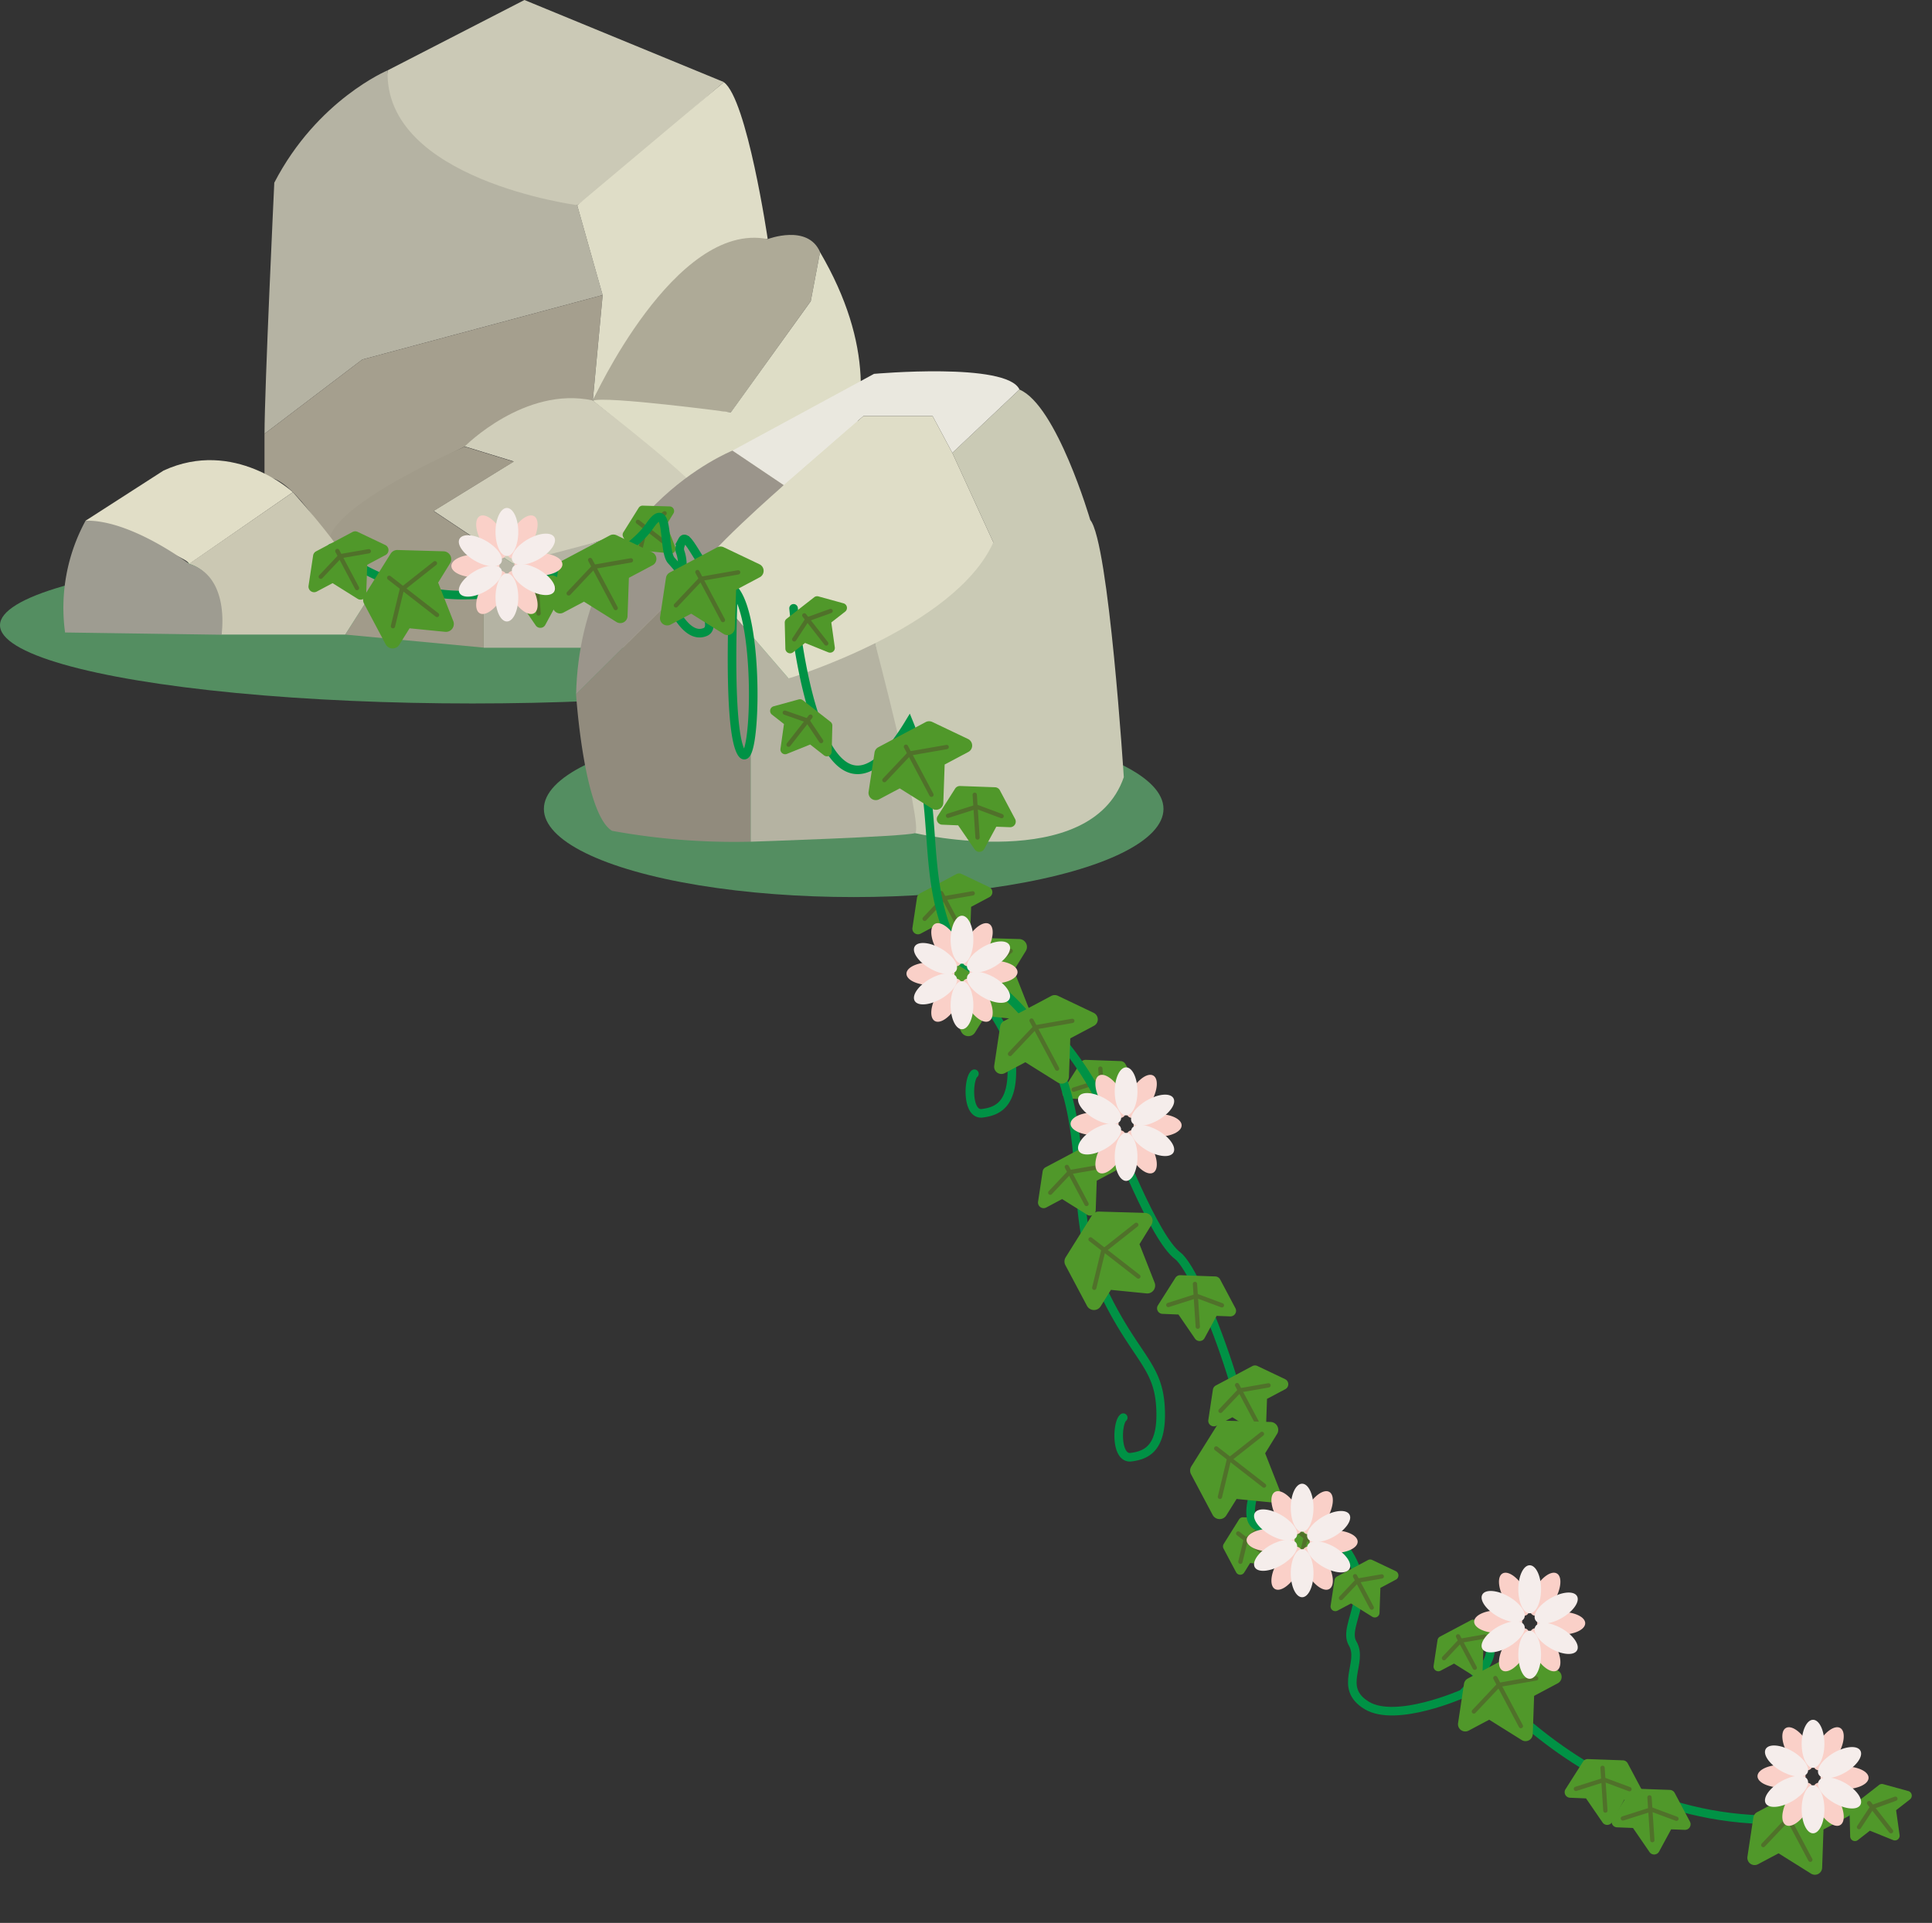 <svg xmlns="http://www.w3.org/2000/svg" xmlns:xlink="http://www.w3.org/1999/xlink" width="450" height="448" viewBox="0 0 450 448">
  <rect x="0" y="0" width="450" height="448" fill="#333333" stroke="none"/>
  <defs>
    <clipPath id="clip-path">
      <rect id="長方形_7909" data-name="長方形 7909" width="381" height="373" transform="translate(984.998 4632.729)" fill="none" stroke="#707070" stroke-width="1"/>
    </clipPath>
  </defs>
  <g id="rock-002" transform="translate(-915.998 -4557.729)">
    <g id="グループ_17971" data-name="グループ 17971" transform="translate(915.998 4557.729)">
      <ellipse id="楕円形_918" data-name="楕円形 918" cx="72.159" cy="20.54" rx="72.159" ry="20.54" transform="translate(126.681 167.919)" fill="#548e61"/>
      <ellipse id="楕円形_919" data-name="楕円形 919" cx="110.02" cy="18.23" rx="110.02" ry="18.23" transform="translate(0 127.434)" fill="#548e61"/>
      <g id="グループ_17970" data-name="グループ 17970" transform="translate(14.789)">
        <path id="パス_3614" data-name="パス 3614" d="M145.117,525.6l46.445,19.117s-31.41,27.315-34.145,28.682-48.252-6.37-44.157-31.41Z" transform="translate(-37.754 -525.6)" fill="#cbc9b6"/>
        <path id="パス_3615" data-name="パス 3615" d="M233.455,602.165l-5.923-20.945s-45.071-5.916-44.157-31.41c0,0-16.389,6.83-26.4,26.177,0,0-2.275,48.029-2.275,58.5l22.765-17.3Z" transform="translate(-107.876 -533.421)" fill="#b5b3a3"/>
        <path id="パス_3616" data-name="パス 3616" d="M233.462,627.15l-2.295,24.586s-20.139,2.552-29.826,10.709c0,0-26.522,12.747-31.62,21.926,0,0-8.881-15.57-15.021-14.784V659.474l22.765-17.3Z" transform="translate(-107.883 -558.407)" fill="#a59f8e"/>
        <path id="パス_3617" data-name="パス 3617" d="M142.273,590.445s-4.82-32.683-10.229-36.555L97.9,582.572l5.923,20.944L101.528,628.1S121.491,588.732,142.273,590.445Z" transform="translate(21.757 -534.74)" fill="#dfddc7"/>
        <path id="パス_3618" data-name="パス 3618" d="M79.9,645.05s19.11-41.97,40.745-37.624c0,0,9.342-3.588,12.185,3.019l-2.159,11.427-18.6,25.913Z" transform="translate(43.384 -551.721)" fill="#aeaa97"/>
        <path id="パス_3619" data-name="パス 3619" d="M98,649.7s-29.332-3.906-32.148-2.708c0,0,26.82,21.317,26.455,23.876,0,0,13.092,20.213,4.062,32.493l17.6-6.14s.514-11.9-3.067-17.6c0,0,33.17-24.011,7.88-67.24l-2.159,11.427Z" transform="translate(57.429 -553.635)" fill="#deddc6"/>
        <path id="パス_3620" data-name="パス 3620" d="M182.816,685.9s-34.145,15.448-44.448,15.333L119.82,688.882l18.67-11.508-11.406-3.5s13.979-14.128,29.826-10.709C156.91,663.2,182.085,682.573,182.816,685.9Z" transform="translate(-33.625 -569.869)" fill="#d0ceba"/>
        <path id="パス_3621" data-name="パス 3621" d="M132.989,697s14.094,18.04,4.617,33.671l-21.791,1.219-7.656-24.7Z" transform="translate(16.201 -580.972)" fill="#cbc9b4"/>
        <path id="パス_3622" data-name="パス 3622" d="M654.391,900.7H620.26V876.612l6.857,4.563,19.611-5.165Z" transform="translate(-522.374 -749.788)" fill="#b4b3a3"/>
        <path id="パス_3623" data-name="パス 3623" d="M221.347,702.123l-11.691-7.785,18.67-11.508-11.406-3.5s-30.577,13.139-31.62,21.926l8.536,14.405-4.739,7.446,32.236,3.039Z" transform="translate(-123.461 -575.264)" fill="#a19b8a"/>
        <path id="パス_3624" data-name="パス 3624" d="M309.566,691.436S295.892,678.8,279.429,686.4L261.28,698.077s23.693,8.056,24.146,10.08Z" transform="translate(-256.136 -576.763)" fill="#e1dec7"/>
        <path id="パス_3625" data-name="パス 3625" d="M260.365,695s18.155,19.922,16.923,25.724l-4.739,7.446H243.705s1.293-13.87-7.514-16.49Z" transform="translate(-206.934 -580.326)" fill="#cbc8b3"/>
        <path id="パス_3626" data-name="パス 3626" d="M322.334,731.368s2.187-13.539-7.514-16.49c0,0-13.539-10.323-24.146-10.08a42.434,42.434,0,0,0-4.779,26.049Z" transform="translate(-285.528 -583.49)" fill="#9e9c91"/>
      </g>
      <g id="グループ_17968" data-name="グループ 17968" transform="translate(134.181 86.503)">
        <path id="パス_3627" data-name="パス 3627" d="M397.9,150.333s-3.467-54.707-7.813-59.923c0,0-7.813-26.74-16.5-30.389L357.958,74.783l9.554,20.843L339.72,118.2l9.517,45.16S390.119,172.916,397.9,150.333Z" transform="translate(-270.326 -55.772)" fill="#cacab5"/>
        <path id="パス_3628" data-name="パス 3628" d="M423.047,73.42l-4.6-8.585H402.34L383.792,80.946,371.83,72.89l32.979-17.882s30.912-2.779,33.872,3.634Z" transform="translate(-335.414 -54.409)" fill="#eae8df"/>
        <path id="パス_3629" data-name="パス 3629" d="M492.708,86.875,480.746,78.82S445.375,92.909,444.33,135.6l28.36-28.224Z" transform="translate(-444.33 -60.339)" fill="#9b958b"/>
        <path id="パス_3630" data-name="パス 3630" d="M495.178,130.826,482.86,116.54,454.5,144.764s1.772,27.8,8.373,31.8a158.17,158.17,0,0,0,32.3,2.529Z" transform="translate(-454.5 -69.502)" fill="#918b7d"/>
        <path id="パス_3631" data-name="パス 3631" d="M432.32,136.515l-19.9,9.13L403.6,135.41v48.272s36.128-1.181,38.271-2.006S432.32,136.515,432.32,136.515Z" transform="translate(-362.926 -74.085)" fill="#b5b3a2"/>
        <path id="パス_3632" data-name="パス 3632" d="M448.686,97.608l-9.554-20.843-4.6-8.585H418.426L399.877,84.291s-19.389,16.906-20.017,20.5L401,129.315S439.768,117.519,448.686,97.608Z" transform="translate(-351.499 -57.754)" fill="#dfddc7"/>
      </g>
    </g>
    <g id="マスクグループ_37" data-name="マスクグループ 37" clip-path="url(#clip-path)">
      <g id="グループ_17973" data-name="グループ 17973" transform="translate(2.129 -306.597)">
        <g id="_ivy_plant_R" data-name=" ivy_plant_R" transform="matrix(-0.883, 0.469, -0.469, -0.883, 1227.258, 5190.642)">
          <g id="グループ_17408" data-name="グループ 17408" transform="translate(16.918 135.916)">
            <path id="パス_2030" data-name="パス 2030" d="M10.7,0a1.282,1.282,0,0,1,1.13.65l3.44,5.96h4.18A1.308,1.308,0,0,1,20.5,8.7l-4.25,5.73a1.326,1.326,0,0,1-1.05.53H5.56a1.326,1.326,0,0,1-1.05-.53L.26,8.7A1.308,1.308,0,0,1,1.31,6.61H6.13L9.57.65A1.293,1.293,0,0,1,10.7,0Z" fill="#50982a"/>
            <path id="パス_2031" data-name="パス 2031" d="M.134,7.535l4.25,5.73a.564.564,0,0,0,.46.23h9.64a.593.593,0,0,0,.46-.23l4.25-5.73a.577.577,0,0,0-.46-.92h-4.27a.568.568,0,0,1-.5-.29l-1.1-1.9L10.474.285a.581.581,0,0,0-1,0l-2.39,4.14-1.1,1.9a.568.568,0,0,1-.5.29H.574a.577.577,0,0,0-.46.92Z" transform="translate(0.706 0.725)" fill="#50982a"/>
            <line id="線_227" data-name="線 227" y1="9.78" transform="translate(10.78 2.93)" fill="none" stroke="#50712a" stroke-linecap="round" stroke-miterlimit="10" stroke-width="1"/>
            <path id="パス_2032" data-name="パス 2032" d="M12.68,0,6.45,2.11,0,0" transform="translate(4.33 9.22)" fill="none" stroke="#50712a" stroke-linecap="round" stroke-miterlimit="10" stroke-width="1"/>
          </g>
          <g id="グループ_17409" data-name="グループ 17409" transform="translate(4.397 152.786)">
            <path id="パス_2033" data-name="パス 2033" d="M10.34,0a1.351,1.351,0,0,0-.72.22L4.71,3.48,1.95,1.88a1.341,1.341,0,0,0-.65-.17A1.3,1.3,0,0,0,0,3.01V10.6a1.327,1.327,0,0,0,.65,1.13l7.08,4.09a1.341,1.341,0,0,0,.65.17,1.275,1.275,0,0,0,.64-.17l6.6-3.75a1.3,1.3,0,0,0,.02-2.25L12.41,7.93l-.77-6.77A1.3,1.3,0,0,0,10.35.01h0Z" fill="#50982a"/>
            <path id="パス_2034" data-name="パス 2034" d="M7.38,14.481.3,10.4a.605.605,0,0,1-.3-.51V2.3a.589.589,0,0,1,.89-.51l2.83,1.63a.578.578,0,0,0,.62-.02L9.31.1a.6.6,0,0,1,.92.43l.78,6.83a.571.571,0,0,0,.29.44l3.28,1.92a.6.6,0,0,1,0,1.03L7.98,14.5a.618.618,0,0,1-.59,0Z" transform="translate(0.7 0.719)" fill="#50982a"/>
            <line id="線_228" data-name="線 228" y1="9.1" x2="4.09" transform="translate(5.66 3.31)" fill="none" stroke="#50712a" stroke-linecap="round" stroke-miterlimit="10" stroke-width="1"/>
            <path id="パス_2035" data-name="パス 2035" d="M10.99,5.92,4.15,4.68,0,0" transform="translate(2.46 5.08)" fill="none" stroke="#50712a" stroke-linecap="round" stroke-miterlimit="10" stroke-width="1"/>
          </g>
          <g id="グループ_17411" data-name="グループ 17411" transform="translate(40.765 247.914)">
            <path id="パス_2039" data-name="パス 2039" d="M4.9.01a1.027,1.027,0,0,1,.59.18L9.54,2.88l2.28-1.32a1.114,1.114,0,0,1,.54-.14,1.08,1.08,0,0,1,1.08,1.07V8.76a1.084,1.084,0,0,1-.54.93L7.06,13.06a1.114,1.114,0,0,1-.54.14,1.076,1.076,0,0,1-.53-.14L.54,9.96A1.051,1.051,0,0,1,0,9.03,1.062,1.062,0,0,1,.53,8.1L3.19,6.54,3.83.95A1.073,1.073,0,0,1,4.9,0h0Z" fill="#50982a"/>
            <path id="パス_2040" data-name="パス 2040" d="M6.194,11.961l5.84-3.37a.491.491,0,0,0,.24-.42V1.9a.484.484,0,0,0-.73-.42l-2.33,1.35a.489.489,0,0,1-.52-.02L4.594.081a.494.494,0,0,0-.76.35l-.64,5.64a.522.522,0,0,1-.24.37L.244,8.031a.492.492,0,0,0,0,.85l5.45,3.1a.478.478,0,0,0,.49,0Z" transform="translate(0.566 0.599)" fill="#50982a"/>
            <path id="パス_2564" data-name="パス 2564" d="M3.38,7.52,0,0" transform="translate(5.38 2.74)" fill="none" stroke="#50712a" stroke-linecap="round" stroke-width="1"/>
            <path id="パス_2041" data-name="パス 2041" d="M0,4.9,5.65,3.87,9.07,0" transform="translate(2.33 4.2)" fill="none" stroke="#50712a" stroke-linecap="round" stroke-miterlimit="10" stroke-width="1"/>
          </g>
          <g id="グループ_17412" data-name="グループ 17412" transform="translate(70.227 246.855)">
            <path id="パス_2042" data-name="パス 2042" d="M10.34,0a1.351,1.351,0,0,0-.72.22L4.71,3.48,1.95,1.88a1.341,1.341,0,0,0-.65-.17A1.3,1.3,0,0,0,0,3.01V10.6a1.327,1.327,0,0,0,.65,1.13l7.08,4.09a1.341,1.341,0,0,0,.65.17,1.276,1.276,0,0,0,.64-.17l6.6-3.75a1.3,1.3,0,0,0,.02-2.25L12.41,7.93l-.77-6.77A1.3,1.3,0,0,0,10.35.01h0Z" fill="#50982a"/>
            <path id="パス_2043" data-name="パス 2043" d="M7.38,14.481.3,10.4a.606.606,0,0,1-.3-.51V2.3a.589.589,0,0,1,.89-.51l2.83,1.63a.578.578,0,0,0,.62-.02L9.31.1a.6.6,0,0,1,.92.43l.78,6.83a.571.571,0,0,0,.29.44l3.28,1.92a.6.6,0,0,1,0,1.03L7.98,14.5a.618.618,0,0,1-.59,0Z" transform="translate(0.7 0.719)" fill="#50982a"/>
            <path id="パス_2563" data-name="パス 2563" d="M0,9.1,4.08,0" transform="translate(5.67 3.31)" fill="none" stroke="#50712a" stroke-linecap="round" stroke-width="1"/>
            <path id="パス_2044" data-name="パス 2044" d="M10.99,5.93,4.16,4.69,0,0" transform="translate(2.46 5.07)" fill="none" stroke="#50712a" stroke-linecap="round" stroke-miterlimit="10" stroke-width="1"/>
          </g>
          <g id="ivy-R" transform="translate(0 0)">
            <path id="パス_2045" data-name="パス 2045" d="M7.292,32.627S26.813.436,26.523-6.844,4.637,24.123,11.257,29.293c4.058,3.17,1.809,15.534,4.2,13.937a7.417,7.417,0,0,0,.937-.784,2.549,2.549,0,0,0,.728-1.114c.1-.93.9-5.06,4.74-6.4s3.17-3.67,2.98-4.69.19-7.98-4.1-8.35c-3.136-.27-2.6,8.068-1.691,14.047a39.867,39.867,0,0,0,.861,4.313c.87,2.99-6.764,13.394.6,9.584s21.473-3.326,24.123.394,6.576-2.552,22.216,5.878S88.483,80.037,88.483,80.037" transform="translate(26.945 206.25)" fill="none" stroke="#009245" stroke-linecap="round" stroke-miterlimit="10" stroke-width="2"/>
            <path id="パス_2046" data-name="パス 2046" d="M11.416,125.214S35.658,67.771.206,88.964a55.3,55.3,0,0,1,.87-5.68c1.83-8.94,5.55-16.32,8.73-23.75,2.76-6.45,5.12-12.93,5.5-20.49.91-18.05-3.22-21.98.85-31.02S24.386-.6,27.806.694s-.86,8.66-2.72,8.98" transform="translate(15.531 98.142)" fill="none" stroke="#009245" stroke-linecap="round" stroke-miterlimit="10" stroke-width="2"/>
          </g>
          <g id="グループ_17416" data-name="グループ 17416" transform="translate(15.727 113.586)">
            <path id="パス_2057" data-name="パス 2057" d="M8.4,0A1.821,1.821,0,0,1,9.41.31l6.93,4.61,3.91-2.26a1.868,1.868,0,0,1,.92-.25,1.848,1.848,0,0,1,1.84,1.84V14.98a1.843,1.843,0,0,1-.92,1.59l-10,5.77a1.868,1.868,0,0,1-.92.25,1.821,1.821,0,0,1-.91-.24L.93,17.05a1.834,1.834,0,0,1-.02-3.18L5.47,11.2,6.56,1.63A1.84,1.84,0,0,1,8.39,0h0Z" fill="#50982a"/>
            <path id="パス_2058" data-name="パス 2058" d="M10.586,20.493l10-5.77a.844.844,0,0,0,.42-.73V3.263a.841.841,0,0,0-1.26-.73l-3.99,2.31a.823.823,0,0,1-.88-.03L7.856.143a.84.84,0,0,0-1.3.6l-1.1,9.65a.852.852,0,0,1-.41.63l-4.63,2.71a.84.84,0,0,0,0,1.45l9.33,5.3a.822.822,0,0,0,.83,0Z" transform="translate(1.004 0.987)" fill="#50982a"/>
            <line id="線_235" data-name="線 235" x1="5.78" y1="12.87" transform="translate(9.23 4.67)" fill="none" stroke="#50712a" stroke-linecap="round" stroke-miterlimit="10" stroke-width="1"/>
            <path id="パス_2059" data-name="パス 2059" d="M0,8.37,9.66,6.61,15.53,0" transform="translate(4.01 7.17)" fill="none" stroke="#50712a" stroke-linecap="round" stroke-miterlimit="10" stroke-width="1"/>
          </g>
          <g id="グループ_17417" data-name="グループ 17417" transform="translate(5.005 166.126)">
            <path id="パス_2060" data-name="パス 2060" d="M13.852,0a1.693,1.693,0,0,1,1.47.85l4.46,7.73H25.2a1.693,1.693,0,0,1,1.36,2.7l-5.51,7.43a1.7,1.7,0,0,1-1.36.68H7.2a1.729,1.729,0,0,1-1.36-.68L.332,11.28a1.691,1.691,0,0,1-.15-1.77,1.675,1.675,0,0,1,1.51-.93h6.24L12.392.85A1.681,1.681,0,0,1,13.862,0Z" transform="translate(0 0)" fill="#50982a"/>
            <path id="パス_2061" data-name="パス 2061" d="M.155,9.765l5.51,7.43a.739.739,0,0,0,.6.3h12.49a.739.739,0,0,0,.6-.3l5.51-7.43a.746.746,0,0,0-.6-1.19h-5.53a.755.755,0,0,1-.65-.37l-1.43-2.47L13.565.375a.742.742,0,0,0-1.29,0l-3.09,5.36-1.43,2.47a.743.743,0,0,1-.65.37H.745a.749.749,0,0,0-.6,1.19Z" transform="translate(0.927 0.945)" fill="#50982a"/>
            <line id="線_236" data-name="線 236" y1="12.68" transform="translate(13.952 3.8)" fill="none" stroke="#50712a" stroke-linecap="round" stroke-miterlimit="10" stroke-width="1"/>
            <path id="パス_2062" data-name="パス 2062" d="M16.43,0,8.35,2.73,0,0" transform="translate(5.602 11.96)" fill="none" stroke="#50712a" stroke-linecap="round" stroke-miterlimit="10" stroke-width="1"/>
          </g>
          <g id="グループ_17418" data-name="グループ 17418" transform="translate(28.814 224.869)">
            <path id="パス_2063" data-name="パス 2063" d="M13.852,0a1.692,1.692,0,0,1,1.47.85l4.46,7.73H25.2a1.693,1.693,0,0,1,1.36,2.7l-5.51,7.43a1.7,1.7,0,0,1-1.36.68H7.2a1.729,1.729,0,0,1-1.36-.68L.332,11.28a1.692,1.692,0,0,1-.15-1.77,1.675,1.675,0,0,1,1.51-.93h6.24L12.392.85A1.681,1.681,0,0,1,13.862,0Z" fill="#50982a"/>
            <path id="パス_2064" data-name="パス 2064" d="M.155,9.765l5.51,7.43a.739.739,0,0,0,.6.3h12.49a.739.739,0,0,0,.6-.3l5.51-7.43a.746.746,0,0,0-.6-1.19h-5.53a.755.755,0,0,1-.65-.37l-1.43-2.47L13.565.375a.742.742,0,0,0-1.29,0l-3.09,5.36-1.43,2.47a.743.743,0,0,1-.65.37H.745a.749.749,0,0,0-.6,1.19Z" transform="translate(0.917 0.945)" fill="#50982a"/>
            <line id="線_237" data-name="線 237" y1="12.68" transform="translate(13.952 3.79)" fill="none" stroke="#50712a" stroke-linecap="round" stroke-miterlimit="10" stroke-width="1"/>
            <path id="パス_2065" data-name="パス 2065" d="M16.42,0,8.35,2.73,0,0" transform="translate(5.602 11.95)" fill="none" stroke="#50712a" stroke-linecap="round" stroke-miterlimit="10" stroke-width="1"/>
          </g>
          <g id="グループ_17419" data-name="グループ 17419" transform="matrix(-0.985, 0.174, -0.174, -0.985, 34.185, 221.145)">
            <path id="パス_2066" data-name="パス 2066" d="M8.539,12.69a1.108,1.108,0,0,1-.96-.55L4.659,7.08H1.109a1.109,1.109,0,0,1-.89-1.77L3.829.45A1.118,1.118,0,0,1,4.719,0h8.17a1.118,1.118,0,0,1,.89.45l3.61,4.86a1.109,1.109,0,0,1-.89,1.77h-4.09l-2.92,5.06a1.088,1.088,0,0,1-.96.55Z" transform="translate(0 0)" fill="#50982a"/>
            <path id="パス_2067" data-name="パス 2067" d="M16.266,5.06,12.656.2a.5.5,0,0,0-.39-.2H4.1a.474.474,0,0,0-.39.2L.1,5.06a.491.491,0,0,0,.39.78h3.62a.479.479,0,0,1,.42.24l.93,1.62,2.02,3.51a.489.489,0,0,0,.85,0l2.02-3.51.93-1.62a.491.491,0,0,1,.42-.24h4.16a.488.488,0,0,0,.39-.78Z" transform="translate(0.623 0.62)" fill="#50982a"/>
            <line id="線_238" data-name="線 238" y2="8.3" transform="translate(8.469 1.91)" fill="none" stroke="#50712a" stroke-linecap="round" stroke-miterlimit="10" stroke-width="1"/>
            <path id="パス_2068" data-name="パス 2068" d="M0,1.79,5.29,0l5.46,1.79" transform="translate(3.179 3.08)" fill="none" stroke="#50712a" stroke-linecap="round" stroke-miterlimit="10" stroke-width="1"/>
          </g>
          <g id="グループ_18062" data-name="グループ 18062" transform="translate(36.997 207.736) rotate(-114)">
            <path id="パス_2066-2" data-name="パス 2066" d="M8.539,12.69a1.108,1.108,0,0,1-.96-.55L4.659,7.08H1.109a1.109,1.109,0,0,1-.89-1.77L3.829.45A1.118,1.118,0,0,1,4.719,0h8.17a1.118,1.118,0,0,1,.89.45l3.61,4.86a1.109,1.109,0,0,1-.89,1.77h-4.09l-2.92,5.06a1.088,1.088,0,0,1-.96.55Z" transform="translate(0 0)" fill="#50982a"/>
            <path id="パス_2067-2" data-name="パス 2067" d="M16.266,5.06,12.656.2a.5.5,0,0,0-.39-.2H4.1a.474.474,0,0,0-.39.2L.1,5.06a.491.491,0,0,0,.39.78h3.62a.479.479,0,0,1,.42.24l.93,1.62,2.02,3.51a.489.489,0,0,0,.85,0l2.02-3.51.93-1.62a.491.491,0,0,1,.42-.24h4.16a.488.488,0,0,0,.39-.78Z" transform="translate(0.623 0.62)" fill="#50982a"/>
            <line id="線_238-2" data-name="線 238" y2="8.3" transform="translate(8.469 1.91)" fill="none" stroke="#50712a" stroke-linecap="round" stroke-miterlimit="10" stroke-width="1"/>
            <path id="パス_2068-2" data-name="パス 2068" d="M0,1.79,5.29,0l5.46,1.79" transform="translate(3.179 3.08)" fill="none" stroke="#50712a" stroke-linecap="round" stroke-miterlimit="10" stroke-width="1"/>
          </g>
          <g id="グループ_17420" data-name="グループ 17420" transform="translate(49.562 239.054)">
            <path id="パス_2069" data-name="パス 2069" d="M13.852,0a1.693,1.693,0,0,1,1.47.85l4.46,7.73H25.2a1.693,1.693,0,0,1,1.36,2.7l-5.51,7.43a1.7,1.7,0,0,1-1.36.68H7.2a1.729,1.729,0,0,1-1.36-.68L.332,11.28a1.692,1.692,0,0,1-.15-1.77,1.675,1.675,0,0,1,1.51-.93h6.24L12.392.85A1.681,1.681,0,0,1,13.863,0Z" fill="#50982a"/>
            <path id="パス_2070" data-name="パス 2070" d="M.155,9.765l5.51,7.43a.739.739,0,0,0,.6.3h12.49a.739.739,0,0,0,.6-.3l5.51-7.43a.746.746,0,0,0-.6-1.19h-5.53a.755.755,0,0,1-.65-.37l-1.43-2.47L13.565.375a.742.742,0,0,0-1.29,0l-3.09,5.36-1.43,2.47a.743.743,0,0,1-.65.37H.745a.749.749,0,0,0-.6,1.19Z" transform="translate(0.927 0.945)" fill="#50982a"/>
            <line id="線_239" data-name="線 239" y1="12.68" transform="translate(13.952 3.8)" fill="none" stroke="#50712a" stroke-linecap="round" stroke-miterlimit="10" stroke-width="1"/>
            <path id="パス_2071" data-name="パス 2071" d="M16.42,0,8.35,2.73,0,0" transform="translate(5.602 11.95)" fill="none" stroke="#50712a" stroke-linecap="round" stroke-miterlimit="10" stroke-width="1"/>
          </g>
          <g id="グループ_17421" data-name="グループ 17421" transform="translate(91.794 256.291)">
            <path id="パス_2072" data-name="パス 2072" d="M8.4,0A1.821,1.821,0,0,1,9.41.31l6.93,4.61,3.91-2.26a1.868,1.868,0,0,1,.92-.25,1.848,1.848,0,0,1,1.84,1.84V14.98a1.843,1.843,0,0,1-.92,1.59l-10,5.77a1.868,1.868,0,0,1-.92.25,1.821,1.821,0,0,1-.91-.24L.93,17.05a1.834,1.834,0,0,1-.02-3.18L5.47,11.2,6.56,1.63A1.84,1.84,0,0,1,8.39,0h0Z" transform="translate(0 0)" fill="#50982a"/>
            <path id="パス_2073" data-name="パス 2073" d="M10.586,20.493l10-5.77a.844.844,0,0,0,.42-.73V3.263a.841.841,0,0,0-1.26-.73l-3.99,2.31a.823.823,0,0,1-.88-.03L7.856.143a.84.84,0,0,0-1.3.6l-1.1,9.65a.852.852,0,0,1-.41.63l-4.63,2.71a.84.84,0,0,0,0,1.45l9.33,5.3a.822.822,0,0,0,.83,0Z" transform="translate(1.004 0.987)" fill="#50982a"/>
            <line id="線_240" data-name="線 240" x1="5.78" y1="12.87" transform="translate(9.23 4.67)" fill="none" stroke="#50712a" stroke-linecap="round" stroke-miterlimit="10" stroke-width="1"/>
            <path id="パス_2074" data-name="パス 2074" d="M0,8.37,9.66,6.61,15.52,0" transform="translate(4.01 7.17)" fill="none" stroke="#50712a" stroke-linecap="round" stroke-miterlimit="10" stroke-width="1"/>
          </g>
          <g id="グループ_17422" data-name="グループ 17422" transform="translate(103.769 272.306)">
            <path id="パス_2075" data-name="パス 2075" d="M10.7,0a1.282,1.282,0,0,1,1.13.65l3.44,5.96h4.18A1.308,1.308,0,0,1,20.5,8.7l-4.25,5.73a1.326,1.326,0,0,1-1.05.53H5.56a1.326,1.326,0,0,1-1.05-.53L.26,8.7A1.308,1.308,0,0,1,1.31,6.61H6.13L9.57.65A1.293,1.293,0,0,1,10.7,0Z" transform="translate(0 0)" fill="#50982a"/>
            <path id="パス_2076" data-name="パス 2076" d="M.134,7.535l4.25,5.73a.564.564,0,0,0,.46.23h9.64a.593.593,0,0,0,.46-.23l4.25-5.73a.577.577,0,0,0-.46-.92h-4.27a.568.568,0,0,1-.5-.29l-1.1-1.9L10.474.285a.581.581,0,0,0-1,0l-2.39,4.14-1.1,1.9a.568.568,0,0,1-.5.29H.573a.577.577,0,0,0-.46.92Z" transform="translate(0.706 0.725)" fill="#50982a"/>
            <line id="線_241" data-name="線 241" y1="9.78" transform="translate(10.78 2.93)" fill="none" stroke="#50712a" stroke-linecap="round" stroke-miterlimit="10" stroke-width="1"/>
            <path id="パス_2077" data-name="パス 2077" d="M12.67,0,6.45,2.11,0,0" transform="translate(4.33 9.22)" fill="none" stroke="#50712a" stroke-linecap="round" stroke-miterlimit="10" stroke-width="1"/>
          </g>
        </g>
        <g id="グループ_17964" data-name="グループ 17964" transform="translate(1019 4982.666)">
          <g id="グループ_17138" data-name="グループ 17138" transform="translate(4.305)">
            <ellipse id="楕円形_880" data-name="楕円形 880" cx="2.651" cy="5.597" rx="2.651" ry="5.597" transform="translate(12.668 0.589) rotate(30)" fill="#fad0c8"/>
            <ellipse id="楕円形_882" data-name="楕円形 882" cx="2.651" cy="5.597" rx="2.651" ry="5.597" transform="translate(10.19 10.284) rotate(150)" fill="#fad0c8"/>
            <ellipse id="楕円形_881" data-name="楕円形 881" cx="2.651" cy="5.597" rx="2.651" ry="5.597" transform="translate(5.979 0)" fill="#f5edeb"/>
          </g>
          <g id="グループ_17139" data-name="グループ 17139" transform="translate(4.305 13.512)">
            <ellipse id="楕円形_880-2" data-name="楕円形 880" cx="2.651" cy="5.597" rx="2.651" ry="5.597" transform="translate(7.071 2.651) rotate(-30)" fill="#fad0c8"/>
            <ellipse id="楕円形_882-2" data-name="楕円形 882" cx="2.651" cy="5.597" rx="2.651" ry="5.597" transform="translate(4.592 12.347) rotate(-150)" fill="#fad0c8"/>
            <path id="パス_1225" data-name="パス 1225" d="M2.651,0C4.116,0,5.3,2.506,5.3,5.6s-1.187,5.6-2.651,5.6S0,8.689,0,5.6,1.187,0,2.651,0Z" transform="translate(5.979 1.741)" fill="#f5edeb"/>
          </g>
          <g id="グループ_17140" data-name="グループ 17140" transform="translate(12.936 4.881) rotate(90)">
            <ellipse id="楕円形_881-2" data-name="楕円形 881" cx="2.651" cy="5.597" rx="2.651" ry="5.597" transform="translate(5.979 1.741)" fill="#fad0c8"/>
            <ellipse id="楕円形_882-3" data-name="楕円形 882" cx="2.651" cy="5.597" rx="2.651" ry="5.597" transform="translate(4.592 12.347) rotate(-150)" fill="#f5edeb"/>
            <ellipse id="楕円形_880-3" data-name="楕円形 880" cx="2.651" cy="5.597" rx="2.651" ry="5.597" transform="translate(7.071 2.651) rotate(-30)" fill="#f5edeb"/>
          </g>
          <g id="グループ_17141" data-name="グループ 17141" transform="translate(25.871 4.513) rotate(90)">
            <ellipse id="楕円形_881-3" data-name="楕円形 881" cx="2.651" cy="5.597" rx="2.651" ry="5.597" transform="translate(5.979 0)" fill="#fad0c8"/>
            <path id="パス_1235" data-name="パス 1235" d="M2.651,0C4.116,0,5.3,2.506,5.3,5.6s-1.187,5.6-2.651,5.6S0,8.689,0,5.6,1.187,0,2.651,0Z" transform="translate(10.19 10.284) rotate(150)" fill="#f5edeb"/>
            <ellipse id="楕円形_880-4" data-name="楕円形 880" cx="2.651" cy="5.597" rx="2.651" ry="5.597" transform="translate(12.668 0.589) rotate(30)" fill="#f5edeb"/>
          </g>
        </g>
        <g id="グループ_18064" data-name="グループ 18064" transform="translate(1005.967 4956.481)">
          <g id="_ivy_plant_R-2" data-name=" ivy_plant_R" transform="matrix(-0.883, 0.469, -0.469, -0.883, 358.521, 333.515)">
            <g id="グループ_17406" data-name="グループ 17406" transform="translate(102.427 126.266)">
              <path id="パス_2024" data-name="パス 2024" d="M4.9.01a1.027,1.027,0,0,1,.59.18L9.54,2.88l2.28-1.32a1.114,1.114,0,0,1,.54-.14,1.08,1.08,0,0,1,1.08,1.07V8.76a1.084,1.084,0,0,1-.54.93L7.06,13.06a1.114,1.114,0,0,1-.54.14,1.075,1.075,0,0,1-.53-.14L.54,9.96A1.051,1.051,0,0,1,0,9.03,1.062,1.062,0,0,1,.53,8.1L3.19,6.54,3.83.95A1.073,1.073,0,0,1,4.9,0h0Z" fill="#50982a"/>
              <path id="パス_2025" data-name="パス 2025" d="M6.194,11.961l5.84-3.37a.491.491,0,0,0,.24-.42V1.9a.484.484,0,0,0-.73-.42l-2.33,1.35a.489.489,0,0,1-.52-.02L4.594.081a.494.494,0,0,0-.76.35l-.64,5.64a.522.522,0,0,1-.24.37L.244,8.031a.492.492,0,0,0,0,.85l5.45,3.1a.478.478,0,0,0,.49,0Z" transform="translate(0.576 0.599)" fill="#50982a"/>
              <line id="線_225" data-name="線 225" x1="3.38" y1="7.52" transform="translate(5.39 2.74)" fill="none" stroke="#50712a" stroke-linecap="round" stroke-miterlimit="10" stroke-width="1"/>
              <path id="パス_2026" data-name="パス 2026" d="M0,4.9,5.64,3.87,9.07,0" transform="translate(2.34 4.2)" fill="none" stroke="#50712a" stroke-linecap="round" stroke-miterlimit="10" stroke-width="1"/>
            </g>
            <g id="グループ_17409-2" data-name="グループ 17409" transform="translate(83.087 234.846)">
              <path id="パス_2033-2" data-name="パス 2033" d="M10.34,0a1.351,1.351,0,0,0-.72.22L4.71,3.48,1.95,1.88a1.341,1.341,0,0,0-.65-.17A1.3,1.3,0,0,0,0,3.01V10.6a1.327,1.327,0,0,0,.65,1.13l7.08,4.09a1.341,1.341,0,0,0,.65.17,1.275,1.275,0,0,0,.64-.17l6.6-3.75a1.3,1.3,0,0,0,.02-2.25L12.41,7.93l-.77-6.77A1.3,1.3,0,0,0,10.35.01h0Z" transform="translate(0 0)" fill="#50982a"/>
              <path id="パス_2034-2" data-name="パス 2034" d="M7.38,14.481.3,10.4a.605.605,0,0,1-.3-.51V2.3a.589.589,0,0,1,.89-.51l2.83,1.63a.578.578,0,0,0,.62-.02L9.31.1a.6.6,0,0,1,.92.43l.78,6.83a.571.571,0,0,0,.29.44l3.28,1.92a.6.6,0,0,1,0,1.03L7.98,14.5a.618.618,0,0,1-.59,0Z" transform="translate(0.7 0.719)" fill="#50982a"/>
              <line id="線_228-2" data-name="線 228" y1="9.1" x2="4.09" transform="translate(5.66 3.31)" fill="none" stroke="#50712a" stroke-linecap="round" stroke-miterlimit="10" stroke-width="1"/>
              <path id="パス_2035-2" data-name="パス 2035" d="M10.99,5.92,4.15,4.68,0,0" transform="translate(2.46 5.08)" fill="none" stroke="#50712a" stroke-linecap="round" stroke-miterlimit="10" stroke-width="1"/>
            </g>
            <g id="ivy-R-2" data-name="ivy-R" transform="translate(6.528 10.362)">
              <path id="パス_2046-2" data-name="パス 2046" d="M11.416,125.214s-13.21-16.28-11.21-36.25a55.3,55.3,0,0,1,.87-5.68c1.83-8.94,5.55-16.32,8.73-23.75,2.76-6.45,5.12-12.93,5.5-20.49.91-18.05-3.22-21.98.85-31.02S24.386-.6,27.806.694s-.86,8.66-2.72,8.98" transform="translate(90.579 152.887)" fill="none" stroke="#009245" stroke-linecap="round" stroke-miterlimit="10" stroke-width="2"/>
              <path id="パス_2047" data-name="パス 2047" d="M87.9,250.2s-3.09-12.41-2.04-21.39,3.78-32.73.91-38.85,2.8-47.88,11.47-58.5-11.11-5.62-13.72-19.12,8.87-16.17,8.63-21.33,7.98-7.39,3.87-14.28-20.983-8.081-20.983-8.081-22.012,6.325-3.2,12.533h0C72.285,76.211,63.8,11.47,0,0" transform="translate(0 0)" fill="none" stroke="#009245" stroke-linecap="round" stroke-miterlimit="10" stroke-width="2"/>
            </g>
            <g id="グループ_17413" data-name="グループ 17413" transform="translate(60.132 62.194)">
              <path id="パス_2048" data-name="パス 2048" d="M13.852,0a1.692,1.692,0,0,1,1.47.85l4.46,7.73H25.2a1.693,1.693,0,0,1,1.36,2.7l-5.51,7.43a1.7,1.7,0,0,1-1.36.68H7.2a1.729,1.729,0,0,1-1.36-.68L.332,11.28a1.691,1.691,0,0,1-.15-1.77,1.675,1.675,0,0,1,1.51-.93h6.24L12.392.85A1.681,1.681,0,0,1,13.862,0Z" fill="#50982a"/>
              <path id="パス_2049" data-name="パス 2049" d="M.155,9.765l5.51,7.43a.739.739,0,0,0,.6.3h12.49a.739.739,0,0,0,.6-.3l5.51-7.43a.746.746,0,0,0-.6-1.19h-5.53a.755.755,0,0,1-.65-.37l-1.43-2.47L13.565.375a.742.742,0,0,0-1.29,0l-3.09,5.36-1.43,2.47a.743.743,0,0,1-.65.37H.745a.749.749,0,0,0-.6,1.19Z" transform="translate(0.927 0.945)" fill="#50982a"/>
              <line id="線_232" data-name="線 232" y1="12.68" transform="translate(13.962 3.8)" fill="none" stroke="#50712a" stroke-linecap="round" stroke-miterlimit="10" stroke-width="1"/>
              <path id="パス_2050" data-name="パス 2050" d="M16.43,0,8.36,2.73,0,0" transform="translate(5.602 11.95)" fill="none" stroke="#50712a" stroke-linecap="round" stroke-miterlimit="10" stroke-width="1"/>
            </g>
            <g id="グループ_17414" data-name="グループ 17414" transform="translate(90.427 120.716)">
              <path id="パス_2051" data-name="パス 2051" d="M4.55,0A.967.967,0,0,1,5.1.17l3.76,2.5,2.12-1.22a.958.958,0,0,1,.5-.13,1,1,0,0,1,1,1V8.14a.987.987,0,0,1-.5.86L6.55,12.13a.958.958,0,0,1-.5.13,1.023,1.023,0,0,1-.49-.13L.5,9.25A.987.987,0,0,1,0,8.39a1.006,1.006,0,0,1,.49-.87L2.96,6.07,3.55.88A1,1,0,0,1,4.54,0h0Z" fill="#50982a"/>
              <path id="パス_2052" data-name="パス 2052" d="M5.745,11.107l5.42-3.13a.454.454,0,0,0,.23-.39V1.767a.451.451,0,0,0-.68-.39l-2.17,1.25a.44.44,0,0,1-.48-.02L4.255.077a.452.452,0,0,0-.7.33l-.6,5.23a.471.471,0,0,1-.22.34L.225,7.447a.459.459,0,0,0,0,.79l5.06,2.88a.452.452,0,0,0,.45,0Z" transform="translate(0.535 0.553)" fill="#50982a"/>
              <line id="線_233" data-name="線 233" x1="3.14" y1="6.98" transform="translate(5 2.54)" fill="none" stroke="#50712a" stroke-linecap="round" stroke-miterlimit="10" stroke-width="1"/>
              <path id="パス_2053" data-name="パス 2053" d="M0,4.54l5.24-.96L8.42,0" transform="translate(2.17 3.9)" fill="none" stroke="#50712a" stroke-linecap="round" stroke-miterlimit="10" stroke-width="1"/>
            </g>
            <g id="グループ_17416-2" data-name="グループ 17416" transform="translate(94.417 195.646)">
              <path id="パス_2057-2" data-name="パス 2057" d="M8.4,0A1.821,1.821,0,0,1,9.41.31l6.93,4.61,3.91-2.26a1.868,1.868,0,0,1,.92-.25,1.848,1.848,0,0,1,1.84,1.84V14.98a1.843,1.843,0,0,1-.92,1.59l-10,5.77a1.868,1.868,0,0,1-.92.25,1.821,1.821,0,0,1-.91-.24L.93,17.05a1.834,1.834,0,0,1-.02-3.18L5.47,11.2,6.56,1.63A1.84,1.84,0,0,1,8.39,0h0Z" transform="translate(0 0)" fill="#50982a"/>
              <path id="パス_2058-2" data-name="パス 2058" d="M10.586,20.493l10-5.77a.844.844,0,0,0,.42-.73V3.263a.841.841,0,0,0-1.26-.73l-3.99,2.31a.823.823,0,0,1-.88-.03L7.856.143a.84.84,0,0,0-1.3.6l-1.1,9.65a.852.852,0,0,1-.41.63l-4.63,2.71a.84.84,0,0,0,0,1.45l9.33,5.3a.822.822,0,0,0,.83,0Z" transform="translate(1.004 0.987)" fill="#50982a"/>
              <line id="線_235-2" data-name="線 235" x1="5.78" y1="12.87" transform="translate(9.23 4.67)" fill="none" stroke="#50712a" stroke-linecap="round" stroke-miterlimit="10" stroke-width="1"/>
              <path id="パス_2059-2" data-name="パス 2059" d="M0,8.37,9.66,6.61,15.53,0" transform="translate(4.01 7.17)" fill="none" stroke="#50712a" stroke-linecap="round" stroke-miterlimit="10" stroke-width="1"/>
            </g>
            <g id="グループ_17417-2" data-name="グループ 17417" transform="translate(83.695 248.186)">
              <path id="パス_2060-2" data-name="パス 2060" d="M13.852,0a1.693,1.693,0,0,1,1.47.85l4.46,7.73H25.2a1.693,1.693,0,0,1,1.36,2.7l-5.51,7.43a1.7,1.7,0,0,1-1.36.68H7.2a1.729,1.729,0,0,1-1.36-.68L.332,11.28a1.691,1.691,0,0,1-.15-1.77,1.675,1.675,0,0,1,1.51-.93h6.24L12.392.85A1.68,1.68,0,0,1,13.862,0Z" fill="#50982a"/>
              <path id="パス_2061-2" data-name="パス 2061" d="M.155,9.765l5.51,7.43a.739.739,0,0,0,.6.3h12.49a.739.739,0,0,0,.6-.3l5.51-7.43a.746.746,0,0,0-.6-1.19h-5.53a.755.755,0,0,1-.65-.37l-1.43-2.47L13.565.375a.742.742,0,0,0-1.29,0l-3.09,5.36-1.43,2.47a.743.743,0,0,1-.65.37H.745a.749.749,0,0,0-.6,1.19Z" transform="translate(0.927 0.945)" fill="#50982a"/>
              <line id="線_236-2" data-name="線 236" y1="12.68" transform="translate(13.952 3.8)" fill="none" stroke="#50712a" stroke-linecap="round" stroke-miterlimit="10" stroke-width="1"/>
              <path id="パス_2062-2" data-name="パス 2062" d="M16.43,0,8.35,2.73,0,0" transform="translate(5.602 11.96)" fill="none" stroke="#50712a" stroke-linecap="round" stroke-miterlimit="10" stroke-width="1"/>
            </g>
            <g id="グループ_18057" data-name="グループ 18057" transform="translate(15.202 3.076)">
              <path id="パス_2063-2" data-name="パス 2063" d="M13.852,0a1.692,1.692,0,0,1,1.47.85l4.46,7.73H25.2a1.693,1.693,0,0,1,1.36,2.7l-5.51,7.43a1.7,1.7,0,0,1-1.36.68H7.2a1.729,1.729,0,0,1-1.36-.68L.332,11.28a1.692,1.692,0,0,1-.15-1.77,1.675,1.675,0,0,1,1.51-.93h6.24L12.392.85A1.681,1.681,0,0,1,13.862,0Z" fill="#50982a"/>
              <path id="パス_2064-2" data-name="パス 2064" d="M.155,9.765l5.51,7.43a.739.739,0,0,0,.6.3h12.49a.739.739,0,0,0,.6-.3l5.51-7.43a.746.746,0,0,0-.6-1.19h-5.53a.755.755,0,0,1-.65-.37l-1.43-2.47L13.565.375a.742.742,0,0,0-1.29,0l-3.09,5.36-1.43,2.47a.743.743,0,0,1-.65.37H.745a.749.749,0,0,0-.6,1.19Z" transform="translate(0.917 0.945)" fill="#50982a"/>
              <line id="線_237-2" data-name="線 237" y1="12.68" transform="translate(13.952 3.79)" fill="none" stroke="#50712a" stroke-linecap="round" stroke-miterlimit="10" stroke-width="1"/>
              <path id="パス_2065-2" data-name="パス 2065" d="M16.42,0,8.35,2.73,0,0" transform="translate(5.602 11.95)" fill="none" stroke="#50712a" stroke-linecap="round" stroke-miterlimit="10" stroke-width="1"/>
            </g>
            <g id="グループ_18058" data-name="グループ 18058" transform="matrix(-0.985, 0.174, -0.174, -0.985, 19.544, 12.498)">
              <path id="パス_2066-3" data-name="パス 2066" d="M8.539,12.69a1.108,1.108,0,0,1-.96-.55L4.659,7.08H1.109a1.109,1.109,0,0,1-.89-1.77L3.829.45A1.118,1.118,0,0,1,4.719,0h8.17a1.118,1.118,0,0,1,.89.45l3.61,4.86a1.109,1.109,0,0,1-.89,1.77h-4.09l-2.92,5.06a1.088,1.088,0,0,1-.96.55Z" transform="translate(0)" fill="#50982a"/>
              <path id="パス_2067-3" data-name="パス 2067" d="M16.266,5.06,12.656.2a.5.5,0,0,0-.39-.2H4.1a.474.474,0,0,0-.39.2L.1,5.06a.491.491,0,0,0,.39.78h3.62a.479.479,0,0,1,.42.24l.93,1.62,2.02,3.51a.489.489,0,0,0,.85,0l2.02-3.51.93-1.62a.491.491,0,0,1,.42-.24h4.16a.488.488,0,0,0,.39-.78Z" transform="translate(0.623 0.62)" fill="#50982a"/>
              <line id="線_238-3" data-name="線 238" y2="8.3" transform="translate(8.469 1.91)" fill="none" stroke="#50712a" stroke-linecap="round" stroke-miterlimit="10" stroke-width="1"/>
              <path id="パス_2068-3" data-name="パス 2068" d="M0,1.79,5.29,0l5.46,1.79" transform="translate(3.179 3.08)" fill="none" stroke="#50712a" stroke-linecap="round" stroke-miterlimit="10" stroke-width="1"/>
            </g>
            <g id="グループ_17408-2" data-name="グループ 17408" transform="translate(95.607 217.976)">
              <path id="パス_2030-2" data-name="パス 2030" d="M10.7,0a1.282,1.282,0,0,1,1.13.65l3.44,5.96h4.18A1.308,1.308,0,0,1,20.5,8.7l-4.25,5.73a1.326,1.326,0,0,1-1.05.53H5.56a1.326,1.326,0,0,1-1.05-.53L.26,8.7A1.308,1.308,0,0,1,1.31,6.61H6.13L9.57.65A1.293,1.293,0,0,1,10.7,0Z" fill="#50982a"/>
              <path id="パス_2031-2" data-name="パス 2031" d="M.134,7.535l4.25,5.73a.564.564,0,0,0,.46.23h9.64a.593.593,0,0,0,.46-.23l4.25-5.73a.577.577,0,0,0-.46-.92h-4.27a.568.568,0,0,1-.5-.29l-1.1-1.9L10.474.285a.581.581,0,0,0-1,0l-2.39,4.14-1.1,1.9a.568.568,0,0,1-.5.29H.574a.577.577,0,0,0-.46.92Z" transform="translate(0.706 0.725)" fill="#50982a"/>
              <line id="線_227-2" data-name="線 227" y1="9.78" transform="translate(10.78 2.93)" fill="none" stroke="#50712a" stroke-linecap="round" stroke-miterlimit="10" stroke-width="1"/>
              <path id="パス_2032-2" data-name="パス 2032" d="M12.68,0,6.45,2.11,0,0" transform="translate(4.33 9.22)" fill="none" stroke="#50712a" stroke-linecap="round" stroke-miterlimit="10" stroke-width="1"/>
            </g>
            <g id="グループ_17405" data-name="グループ 17405" transform="translate(87.147 180.186)">
              <path id="パス_2021" data-name="パス 2021" d="M10.34,0a1.351,1.351,0,0,0-.72.22L4.71,3.48,1.95,1.88a1.341,1.341,0,0,0-.65-.17A1.3,1.3,0,0,0,0,3.01V10.6a1.327,1.327,0,0,0,.65,1.13l7.08,4.09a1.341,1.341,0,0,0,.65.17,1.275,1.275,0,0,0,.64-.17l6.6-3.75a1.3,1.3,0,0,0,.02-2.25L12.41,7.93l-.77-6.77A1.3,1.3,0,0,0,10.35.01h0Z" transform="translate(0 0)" fill="#50982a"/>
              <path id="パス_2022" data-name="パス 2022" d="M7.38,14.481.3,10.4a.605.605,0,0,1-.3-.51V2.3a.589.589,0,0,1,.89-.51l2.83,1.63a.578.578,0,0,0,.62-.02L9.31.1a.6.6,0,0,1,.92.43l.78,6.83a.571.571,0,0,0,.29.44l3.28,1.92a.6.6,0,0,1,0,1.03L7.98,14.5a.618.618,0,0,1-.59,0Z" transform="translate(0.7 0.719)" fill="#50982a"/>
              <line id="線_224" data-name="線 224" y1="9.11" x2="4.09" transform="translate(5.67 3.31)" fill="none" stroke="#50712a" stroke-linecap="round" stroke-miterlimit="10" stroke-width="1"/>
              <path id="パス_2023" data-name="パス 2023" d="M10.99,5.92,4.16,4.68,0,0" transform="translate(2.46 5.08)" fill="none" stroke="#50712a" stroke-linecap="round" stroke-miterlimit="10" stroke-width="1"/>
            </g>
            <g id="グループ_18061" data-name="グループ 18061" transform="translate(49.755 24.848)">
              <path id="パス_2021-2" data-name="パス 2021" d="M10.34,0a1.351,1.351,0,0,0-.72.22L4.71,3.48,1.95,1.88a1.341,1.341,0,0,0-.65-.17A1.3,1.3,0,0,0,0,3.01V10.6a1.327,1.327,0,0,0,.65,1.13l7.08,4.09a1.341,1.341,0,0,0,.65.17,1.275,1.275,0,0,0,.64-.17l6.6-3.75a1.3,1.3,0,0,0,.02-2.25L12.41,7.93l-.77-6.77A1.3,1.3,0,0,0,10.35.01h0Z" transform="translate(0 0)" fill="#50982a"/>
              <path id="パス_2022-2" data-name="パス 2022" d="M7.38,14.481.3,10.4a.605.605,0,0,1-.3-.51V2.3a.589.589,0,0,1,.89-.51l2.83,1.63a.578.578,0,0,0,.62-.02L9.31.1a.6.6,0,0,1,.92.43l.78,6.83a.571.571,0,0,0,.29.44l3.28,1.92a.6.6,0,0,1,0,1.03L7.98,14.5a.618.618,0,0,1-.59,0Z" transform="translate(0.7 0.719)" fill="#50982a"/>
              <line id="線_224-2" data-name="線 224" y1="9.11" x2="4.09" transform="translate(5.67 3.31)" fill="none" stroke="#50712a" stroke-linecap="round" stroke-miterlimit="10" stroke-width="1"/>
              <path id="パス_2023-2" data-name="パス 2023" d="M10.99,5.92,4.16,4.68,0,0" transform="translate(2.46 5.08)" fill="none" stroke="#50712a" stroke-linecap="round" stroke-miterlimit="10" stroke-width="1"/>
            </g>
            <g id="グループ_18060" data-name="グループ 18060" transform="translate(56.182 36.067)">
              <path id="パス_2021-3" data-name="パス 2021" d="M10.34,0a1.351,1.351,0,0,0-.72.22L4.71,3.48,1.95,1.88a1.341,1.341,0,0,0-.65-.17A1.3,1.3,0,0,0,0,3.01V10.6a1.327,1.327,0,0,0,.65,1.13l7.08,4.09a1.341,1.341,0,0,0,.65.17,1.275,1.275,0,0,0,.64-.17l6.6-3.75a1.3,1.3,0,0,0,.02-2.25L12.41,7.93l-.77-6.77A1.3,1.3,0,0,0,10.35.01h0Z" transform="translate(0 0)" fill="#50982a"/>
              <path id="パス_2022-3" data-name="パス 2022" d="M7.38,14.481.3,10.4a.605.605,0,0,1-.3-.51V2.3a.589.589,0,0,1,.89-.51l2.83,1.63a.578.578,0,0,0,.62-.02L9.31.1a.6.6,0,0,1,.92.43l.78,6.83a.571.571,0,0,0,.29.44l3.28,1.92a.6.6,0,0,1,0,1.03L7.98,14.5a.618.618,0,0,1-.59,0Z" transform="translate(0.7 0.719)" fill="#50982a"/>
              <line id="線_224-3" data-name="線 224" y1="9.11" x2="4.09" transform="translate(5.67 3.31)" fill="none" stroke="#50712a" stroke-linecap="round" stroke-miterlimit="10" stroke-width="1"/>
              <path id="パス_2023-3" data-name="パス 2023" d="M10.99,5.92,4.16,4.68,0,0" transform="translate(2.46 5.08)" fill="none" stroke="#50712a" stroke-linecap="round" stroke-miterlimit="10" stroke-width="1"/>
            </g>
            <g id="グループ_17407" data-name="グループ 17407" transform="translate(84.427 154.466)">
              <path id="パス_2027" data-name="パス 2027" d="M10.7,0a1.281,1.281,0,0,1,1.13.65l3.44,5.96h4.18A1.308,1.308,0,0,1,20.5,8.7l-4.25,5.73a1.326,1.326,0,0,1-1.05.53H5.56a1.326,1.326,0,0,1-1.05-.53L.26,8.7A1.308,1.308,0,0,1,1.31,6.61H6.13L9.57.65A1.293,1.293,0,0,1,10.7,0Z" fill="#50982a"/>
              <path id="パス_2028" data-name="パス 2028" d="M.134,7.535l4.25,5.73a.564.564,0,0,0,.46.23h9.64a.593.593,0,0,0,.46-.23l4.25-5.73a.577.577,0,0,0-.46-.92h-4.27a.568.568,0,0,1-.5-.29l-1.1-1.9L10.474.285a.581.581,0,0,0-1,0l-2.39,4.14-1.1,1.9a.568.568,0,0,1-.5.29H.574a.577.577,0,0,0-.46.92Z" transform="translate(0.716 0.735)" fill="#50982a"/>
              <line id="線_226" data-name="線 226" y1="9.79" transform="translate(10.78 2.93)" fill="none" stroke="#50712a" stroke-linecap="round" stroke-miterlimit="10" stroke-width="1"/>
              <path id="パス_2029" data-name="パス 2029" d="M12.67,0,6.44,2.1,0,0" transform="translate(4.34 9.23)" fill="none" stroke="#50712a" stroke-linecap="round" stroke-miterlimit="10" stroke-width="1"/>
            </g>
            <g id="グループ_17415" data-name="グループ 17415" transform="translate(91.417 138.886)">
              <path id="パス_2054" data-name="パス 2054" d="M8.4,0A1.821,1.821,0,0,1,9.41.31l6.93,4.61,3.91-2.26a1.868,1.868,0,0,1,.92-.25,1.848,1.848,0,0,1,1.84,1.84V14.98a1.843,1.843,0,0,1-.92,1.59l-10,5.77a1.868,1.868,0,0,1-.92.25,1.821,1.821,0,0,1-.91-.24L.93,17.05a1.834,1.834,0,0,1-.02-3.18L5.47,11.2,6.56,1.63A1.84,1.84,0,0,1,8.39,0h0Z" fill="#50982a"/>
              <path id="パス_2055" data-name="パス 2055" d="M10.586,20.493l10-5.77a.844.844,0,0,0,.42-.73V3.263a.841.841,0,0,0-1.26-.73l-3.99,2.31a.823.823,0,0,1-.88-.03L7.856.143a.84.84,0,0,0-1.3.6l-1.1,9.65a.852.852,0,0,1-.41.63l-4.63,2.71a.84.84,0,0,0,0,1.45l9.33,5.3a.822.822,0,0,0,.83,0Z" transform="translate(1.004 0.987)" fill="#50982a"/>
              <line id="線_234" data-name="線 234" x1="5.78" y1="12.87" transform="translate(9.23 4.67)" fill="none" stroke="#50712a" stroke-linecap="round" stroke-miterlimit="10" stroke-width="1"/>
              <path id="パス_2056" data-name="パス 2056" d="M0,8.37,9.66,6.62,15.53,0" transform="translate(4.01 7.17)" fill="none" stroke="#50712a" stroke-linecap="round" stroke-miterlimit="10" stroke-width="1"/>
            </g>
            <g id="グループ_17410" data-name="グループ 17410" transform="translate(82.687 104.186)">
              <path id="パス_2036" data-name="パス 2036" d="M9.069,0a1.108,1.108,0,0,1,.96.55l2.92,5.06H16.5a1.109,1.109,0,0,1,.89,1.77l-3.61,4.86a1.118,1.118,0,0,1-.89.45H4.719a1.118,1.118,0,0,1-.89-.45L.219,7.38a1.109,1.109,0,0,1,.89-1.77H5.2L8.119.55A1.088,1.088,0,0,1,9.079,0Z" fill="#50982a"/>
              <path id="パス_2037" data-name="パス 2037" d="M.078,6.4l3.61,4.86a.5.5,0,0,0,.39.2h8.17a.474.474,0,0,0,.39-.2l3.61-4.86a.491.491,0,0,0-.39-.78h-3.62a.479.479,0,0,1-.42-.24l-.93-1.62L8.868.248a.489.489,0,0,0-.85,0L6,3.758l-.93,1.62a.491.491,0,0,1-.42.24H.488A.488.488,0,0,0,.1,6.4Z" transform="translate(0.632 0.613)" fill="#50982a"/>
              <line id="線_229" data-name="線 229" y1="8.29" transform="translate(9.139 2.49)" fill="none" stroke="#50712a" stroke-linecap="round" stroke-miterlimit="10" stroke-width="1"/>
              <path id="パス_2038" data-name="パス 2038" d="M10.75,0,5.47,1.79,0,0" transform="translate(3.669 7.82)" fill="none" stroke="#50712a" stroke-linecap="round" stroke-miterlimit="10" stroke-width="1"/>
            </g>
            <g id="グループ_18056" data-name="グループ 18056" transform="translate(68.069 80.557)">
              <path id="パス_2036-2" data-name="パス 2036" d="M9.069,0a1.108,1.108,0,0,1,.96.55l2.92,5.06H16.5a1.109,1.109,0,0,1,.89,1.77l-3.61,4.86a1.118,1.118,0,0,1-.89.45H4.719a1.118,1.118,0,0,1-.89-.45L.219,7.38a1.109,1.109,0,0,1,.89-1.77H5.2L8.119.55A1.088,1.088,0,0,1,9.079,0Z" fill="#50982a"/>
              <path id="パス_2037-2" data-name="パス 2037" d="M.078,6.4l3.61,4.86a.5.5,0,0,0,.39.2h8.17a.474.474,0,0,0,.39-.2l3.61-4.86a.491.491,0,0,0-.39-.78h-3.62a.479.479,0,0,1-.42-.24l-.93-1.62L8.868.248a.489.489,0,0,0-.85,0L6,3.758l-.93,1.62a.491.491,0,0,1-.42.24H.488A.488.488,0,0,0,.1,6.4Z" transform="translate(0.632 0.613)" fill="#50982a"/>
              <line id="線_229-2" data-name="線 229" y1="8.29" transform="translate(9.139 2.49)" fill="none" stroke="#50712a" stroke-linecap="round" stroke-miterlimit="10" stroke-width="1"/>
              <path id="パス_2038-2" data-name="パス 2038" d="M10.75,0,5.47,1.79,0,0" transform="translate(3.669 7.82)" fill="none" stroke="#50712a" stroke-linecap="round" stroke-miterlimit="10" stroke-width="1"/>
            </g>
          </g>
          <g id="グループ_17961" data-name="グループ 17961" transform="translate(198.257 253.517)">
            <g id="グループ_17138-2" data-name="グループ 17138" transform="translate(4.306 0)">
              <ellipse id="楕円形_880-5" data-name="楕円形 880" cx="2.651" cy="5.597" rx="2.651" ry="5.597" transform="translate(10.19 10.284) rotate(150)" fill="#fad0c8"/>
              <ellipse id="楕円形_882-4" data-name="楕円形 882" cx="2.651" cy="5.597" rx="2.651" ry="5.597" transform="translate(12.668 0.589) rotate(30)" fill="#fad0c8"/>
              <ellipse id="楕円形_881-4" data-name="楕円形 881" cx="2.651" cy="5.597" rx="2.651" ry="5.597" transform="translate(5.979)" fill="#f5edeb"/>
            </g>
            <g id="グループ_17139-2" data-name="グループ 17139" transform="translate(4.306 13.512)">
              <ellipse id="楕円形_880-6" data-name="楕円形 880" cx="2.651" cy="5.597" rx="2.651" ry="5.597" transform="translate(4.592 12.347) rotate(-150)" fill="#fad0c8"/>
              <ellipse id="楕円形_882-5" data-name="楕円形 882" cx="2.651" cy="5.597" rx="2.651" ry="5.597" transform="translate(7.071 2.651) rotate(-30)" fill="#fad0c8"/>
              <path id="パス_1225-2" data-name="パス 1225" d="M2.651,0C1.187,0,0,2.506,0,5.6s1.187,5.6,2.651,5.6S5.3,8.689,5.3,5.6,4.116,0,2.651,0Z" transform="translate(5.979 1.741)" fill="#f5edeb"/>
            </g>
            <g id="グループ_17140-2" data-name="グループ 17140" transform="translate(25.872 4.881) rotate(90)">
              <ellipse id="楕円形_881-5" data-name="楕円形 881" cx="2.651" cy="5.597" rx="2.651" ry="5.597" transform="translate(5.979 0)" fill="#fad0c8"/>
              <ellipse id="楕円形_882-6" data-name="楕円形 882" cx="2.651" cy="5.597" rx="2.651" ry="5.597" transform="translate(10.19 10.284) rotate(150)" fill="#f5edeb"/>
              <ellipse id="楕円形_880-7" data-name="楕円形 880" cx="2.651" cy="5.597" rx="2.651" ry="5.597" transform="translate(12.668 0.589) rotate(30)" fill="#f5edeb"/>
            </g>
            <g id="グループ_17141-2" data-name="グループ 17141" transform="translate(12.936 4.513) rotate(90)">
              <ellipse id="楕円形_881-6" data-name="楕円形 881" cx="2.651" cy="5.598" rx="2.651" ry="5.598" transform="translate(5.979 1.741)" fill="#fad0c8"/>
              <path id="パス_1235-2" data-name="パス 1235" d="M2.651,11.2C4.116,11.2,5.3,8.689,5.3,5.6S4.116,0,2.651,0,0,2.506,0,5.6,1.187,11.2,2.651,11.2Z" transform="translate(4.592 12.347) rotate(-150)" fill="#f5edeb"/>
              <ellipse id="楕円形_880-8" data-name="楕円形 880" cx="2.651" cy="5.598" rx="2.651" ry="5.598" transform="translate(7.071 2.651) rotate(-30)" fill="#f5edeb"/>
            </g>
          </g>
          <g id="グループ_18059" data-name="グループ 18059" transform="translate(251.258 272.517)">
            <g id="グループ_17138-3" data-name="グループ 17138" transform="translate(4.306 0)">
              <ellipse id="楕円形_880-9" data-name="楕円形 880" cx="2.651" cy="5.597" rx="2.651" ry="5.597" transform="translate(10.19 10.284) rotate(150)" fill="#fad0c8"/>
              <ellipse id="楕円形_882-7" data-name="楕円形 882" cx="2.651" cy="5.597" rx="2.651" ry="5.597" transform="translate(12.668 0.589) rotate(30)" fill="#fad0c8"/>
              <ellipse id="楕円形_881-7" data-name="楕円形 881" cx="2.651" cy="5.597" rx="2.651" ry="5.597" transform="translate(5.979)" fill="#f5edeb"/>
            </g>
            <g id="グループ_17139-3" data-name="グループ 17139" transform="translate(4.306 13.512)">
              <ellipse id="楕円形_880-10" data-name="楕円形 880" cx="2.651" cy="5.597" rx="2.651" ry="5.597" transform="translate(4.592 12.347) rotate(-150)" fill="#fad0c8"/>
              <ellipse id="楕円形_882-8" data-name="楕円形 882" cx="2.651" cy="5.597" rx="2.651" ry="5.597" transform="translate(7.071 2.651) rotate(-30)" fill="#fad0c8"/>
              <path id="パス_1225-3" data-name="パス 1225" d="M2.651,0C1.187,0,0,2.506,0,5.6s1.187,5.6,2.651,5.6S5.3,8.689,5.3,5.6,4.116,0,2.651,0Z" transform="translate(5.979 1.741)" fill="#f5edeb"/>
            </g>
            <g id="グループ_17140-3" data-name="グループ 17140" transform="translate(25.872 4.881) rotate(90)">
              <ellipse id="楕円形_881-8" data-name="楕円形 881" cx="2.651" cy="5.597" rx="2.651" ry="5.597" transform="translate(5.979 0)" fill="#fad0c8"/>
              <ellipse id="楕円形_882-9" data-name="楕円形 882" cx="2.651" cy="5.597" rx="2.651" ry="5.597" transform="translate(10.19 10.284) rotate(150)" fill="#f5edeb"/>
              <ellipse id="楕円形_880-11" data-name="楕円形 880" cx="2.651" cy="5.597" rx="2.651" ry="5.597" transform="translate(12.668 0.589) rotate(30)" fill="#f5edeb"/>
            </g>
            <g id="グループ_17141-3" data-name="グループ 17141" transform="translate(12.936 4.513) rotate(90)">
              <ellipse id="楕円形_881-9" data-name="楕円形 881" cx="2.651" cy="5.598" rx="2.651" ry="5.598" transform="translate(5.979 1.741)" fill="#fad0c8"/>
              <path id="パス_1235-3" data-name="パス 1235" d="M2.651,11.2C4.116,11.2,5.3,8.689,5.3,5.6S4.116,0,2.651,0,0,2.506,0,5.6,1.187,11.2,2.651,11.2Z" transform="translate(4.592 12.347) rotate(-150)" fill="#f5edeb"/>
              <ellipse id="楕円形_880-12" data-name="楕円形 880" cx="2.651" cy="5.598" rx="2.651" ry="5.598" transform="translate(7.071 2.651) rotate(-30)" fill="#f5edeb"/>
            </g>
          </g>
          <g id="グループ_18063" data-name="グループ 18063" transform="translate(317.258 308.517)">
            <g id="グループ_17138-4" data-name="グループ 17138" transform="translate(4.306 0)">
              <ellipse id="楕円形_880-13" data-name="楕円形 880" cx="2.651" cy="5.597" rx="2.651" ry="5.597" transform="translate(10.19 10.284) rotate(150)" fill="#fad0c8"/>
              <ellipse id="楕円形_882-10" data-name="楕円形 882" cx="2.651" cy="5.597" rx="2.651" ry="5.597" transform="translate(12.668 0.589) rotate(30)" fill="#fad0c8"/>
              <ellipse id="楕円形_881-10" data-name="楕円形 881" cx="2.651" cy="5.597" rx="2.651" ry="5.597" transform="translate(5.979)" fill="#f5edeb"/>
            </g>
            <g id="グループ_17139-4" data-name="グループ 17139" transform="translate(4.306 13.512)">
              <ellipse id="楕円形_880-14" data-name="楕円形 880" cx="2.651" cy="5.597" rx="2.651" ry="5.597" transform="translate(4.592 12.347) rotate(-150)" fill="#fad0c8"/>
              <ellipse id="楕円形_882-11" data-name="楕円形 882" cx="2.651" cy="5.597" rx="2.651" ry="5.597" transform="translate(7.071 2.651) rotate(-30)" fill="#fad0c8"/>
              <path id="パス_1225-4" data-name="パス 1225" d="M2.651,0C1.187,0,0,2.506,0,5.6s1.187,5.6,2.651,5.6S5.3,8.689,5.3,5.6,4.116,0,2.651,0Z" transform="translate(5.979 1.741)" fill="#f5edeb"/>
            </g>
            <g id="グループ_17140-4" data-name="グループ 17140" transform="translate(25.872 4.881) rotate(90)">
              <ellipse id="楕円形_881-11" data-name="楕円形 881" cx="2.651" cy="5.597" rx="2.651" ry="5.597" transform="translate(5.979 0)" fill="#fad0c8"/>
              <ellipse id="楕円形_882-12" data-name="楕円形 882" cx="2.651" cy="5.597" rx="2.651" ry="5.597" transform="translate(10.19 10.284) rotate(150)" fill="#f5edeb"/>
              <ellipse id="楕円形_880-15" data-name="楕円形 880" cx="2.651" cy="5.597" rx="2.651" ry="5.597" transform="translate(12.668 0.589) rotate(30)" fill="#f5edeb"/>
            </g>
            <g id="グループ_17141-4" data-name="グループ 17141" transform="translate(12.936 4.513) rotate(90)">
              <ellipse id="楕円形_881-12" data-name="楕円形 881" cx="2.651" cy="5.598" rx="2.651" ry="5.598" transform="translate(5.979 1.741)" fill="#fad0c8"/>
              <path id="パス_1235-4" data-name="パス 1235" d="M2.651,11.2C4.116,11.2,5.3,8.689,5.3,5.6S4.116,0,2.651,0,0,2.506,0,5.6,1.187,11.2,2.651,11.2Z" transform="translate(4.592 12.347) rotate(-150)" fill="#f5edeb"/>
              <ellipse id="楕円形_880-16" data-name="楕円形 880" cx="2.651" cy="5.598" rx="2.651" ry="5.598" transform="translate(7.071 2.651) rotate(-30)" fill="#f5edeb"/>
            </g>
          </g>
          <g id="グループ_17962" data-name="グループ 17962" transform="translate(157.257 156.517)">
            <g id="グループ_17138-5" data-name="グループ 17138" transform="translate(4.306 0)">
              <ellipse id="楕円形_880-17" data-name="楕円形 880" cx="2.651" cy="5.597" rx="2.651" ry="5.597" transform="translate(10.19 10.284) rotate(150)" fill="#fad0c8"/>
              <ellipse id="楕円形_882-13" data-name="楕円形 882" cx="2.651" cy="5.597" rx="2.651" ry="5.597" transform="translate(12.668 0.589) rotate(30)" fill="#fad0c8"/>
              <ellipse id="楕円形_881-13" data-name="楕円形 881" cx="2.651" cy="5.597" rx="2.651" ry="5.597" transform="translate(5.979)" fill="#f5edeb"/>
            </g>
            <g id="グループ_17139-5" data-name="グループ 17139" transform="translate(4.306 13.512)">
              <ellipse id="楕円形_880-18" data-name="楕円形 880" cx="2.651" cy="5.597" rx="2.651" ry="5.597" transform="translate(4.592 12.347) rotate(-150)" fill="#fad0c8"/>
              <ellipse id="楕円形_882-14" data-name="楕円形 882" cx="2.651" cy="5.597" rx="2.651" ry="5.597" transform="translate(7.071 2.651) rotate(-30)" fill="#fad0c8"/>
              <path id="パス_1225-5" data-name="パス 1225" d="M2.651,0C1.187,0,0,2.506,0,5.6s1.187,5.6,2.651,5.6S5.3,8.689,5.3,5.6,4.116,0,2.651,0Z" transform="translate(5.979 1.741)" fill="#f5edeb"/>
            </g>
            <g id="グループ_17140-5" data-name="グループ 17140" transform="translate(25.872 4.881) rotate(90)">
              <ellipse id="楕円形_881-14" data-name="楕円形 881" cx="2.651" cy="5.597" rx="2.651" ry="5.597" transform="translate(5.979 0)" fill="#fad0c8"/>
              <ellipse id="楕円形_882-15" data-name="楕円形 882" cx="2.651" cy="5.597" rx="2.651" ry="5.597" transform="translate(10.19 10.284) rotate(150)" fill="#f5edeb"/>
              <ellipse id="楕円形_880-19" data-name="楕円形 880" cx="2.651" cy="5.597" rx="2.651" ry="5.597" transform="translate(12.668 0.589) rotate(30)" fill="#f5edeb"/>
            </g>
            <g id="グループ_17141-5" data-name="グループ 17141" transform="translate(12.936 4.513) rotate(90)">
              <ellipse id="楕円形_881-15" data-name="楕円形 881" cx="2.651" cy="5.598" rx="2.651" ry="5.598" transform="translate(5.979 1.741)" fill="#fad0c8"/>
              <path id="パス_1235-5" data-name="パス 1235" d="M2.651,11.2C4.116,11.2,5.3,8.689,5.3,5.6S4.116,0,2.651,0,0,2.506,0,5.6,1.187,11.2,2.651,11.2Z" transform="translate(4.592 12.347) rotate(-150)" fill="#f5edeb"/>
              <ellipse id="楕円形_880-20" data-name="楕円形 880" cx="2.651" cy="5.598" rx="2.651" ry="5.598" transform="translate(7.071 2.651) rotate(-30)" fill="#f5edeb"/>
            </g>
          </g>
        </g>
        <g id="グループ_17965" data-name="グループ 17965" transform="translate(1125 5077.666)">
          <g id="グループ_17138-6" data-name="グループ 17138" transform="translate(4.305)">
            <ellipse id="楕円形_880-21" data-name="楕円形 880" cx="2.651" cy="5.597" rx="2.651" ry="5.597" transform="translate(12.668 0.589) rotate(30)" fill="#fad0c8"/>
            <ellipse id="楕円形_882-16" data-name="楕円形 882" cx="2.651" cy="5.597" rx="2.651" ry="5.597" transform="translate(10.19 10.284) rotate(150)" fill="#fad0c8"/>
            <ellipse id="楕円形_881-16" data-name="楕円形 881" cx="2.651" cy="5.597" rx="2.651" ry="5.597" transform="translate(5.979 0)" fill="#f5edeb"/>
          </g>
          <g id="グループ_17139-6" data-name="グループ 17139" transform="translate(4.305 13.512)">
            <ellipse id="楕円形_880-22" data-name="楕円形 880" cx="2.651" cy="5.597" rx="2.651" ry="5.597" transform="translate(7.071 2.651) rotate(-30)" fill="#fad0c8"/>
            <ellipse id="楕円形_882-17" data-name="楕円形 882" cx="2.651" cy="5.597" rx="2.651" ry="5.597" transform="translate(4.592 12.347) rotate(-150)" fill="#fad0c8"/>
            <path id="パス_1225-6" data-name="パス 1225" d="M2.651,0C4.116,0,5.3,2.506,5.3,5.6s-1.187,5.6-2.651,5.6S0,8.689,0,5.6,1.187,0,2.651,0Z" transform="translate(5.979 1.741)" fill="#f5edeb"/>
          </g>
          <g id="グループ_17140-6" data-name="グループ 17140" transform="translate(12.936 4.881) rotate(90)">
            <ellipse id="楕円形_881-17" data-name="楕円形 881" cx="2.651" cy="5.597" rx="2.651" ry="5.597" transform="translate(5.979 1.741)" fill="#fad0c8"/>
            <ellipse id="楕円形_882-18" data-name="楕円形 882" cx="2.651" cy="5.597" rx="2.651" ry="5.597" transform="translate(4.592 12.347) rotate(-150)" fill="#f5edeb"/>
            <ellipse id="楕円形_880-23" data-name="楕円形 880" cx="2.651" cy="5.597" rx="2.651" ry="5.597" transform="translate(7.071 2.651) rotate(-30)" fill="#f5edeb"/>
          </g>
          <g id="グループ_17141-6" data-name="グループ 17141" transform="translate(25.871 4.513) rotate(90)">
            <ellipse id="楕円形_881-18" data-name="楕円形 881" cx="2.651" cy="5.597" rx="2.651" ry="5.597" transform="translate(5.979 0)" fill="#fad0c8"/>
            <path id="パス_1235-6" data-name="パス 1235" d="M2.651,0C4.116,0,5.3,2.506,5.3,5.6s-1.187,5.6-2.651,5.6S0,8.689,0,5.6,1.187,0,2.651,0Z" transform="translate(10.19 10.284) rotate(150)" fill="#f5edeb"/>
            <ellipse id="楕円形_880-24" data-name="楕円形 880" cx="2.651" cy="5.597" rx="2.651" ry="5.597" transform="translate(12.668 0.589) rotate(30)" fill="#f5edeb"/>
          </g>
        </g>
      </g>
    </g>
  </g>
</svg>
